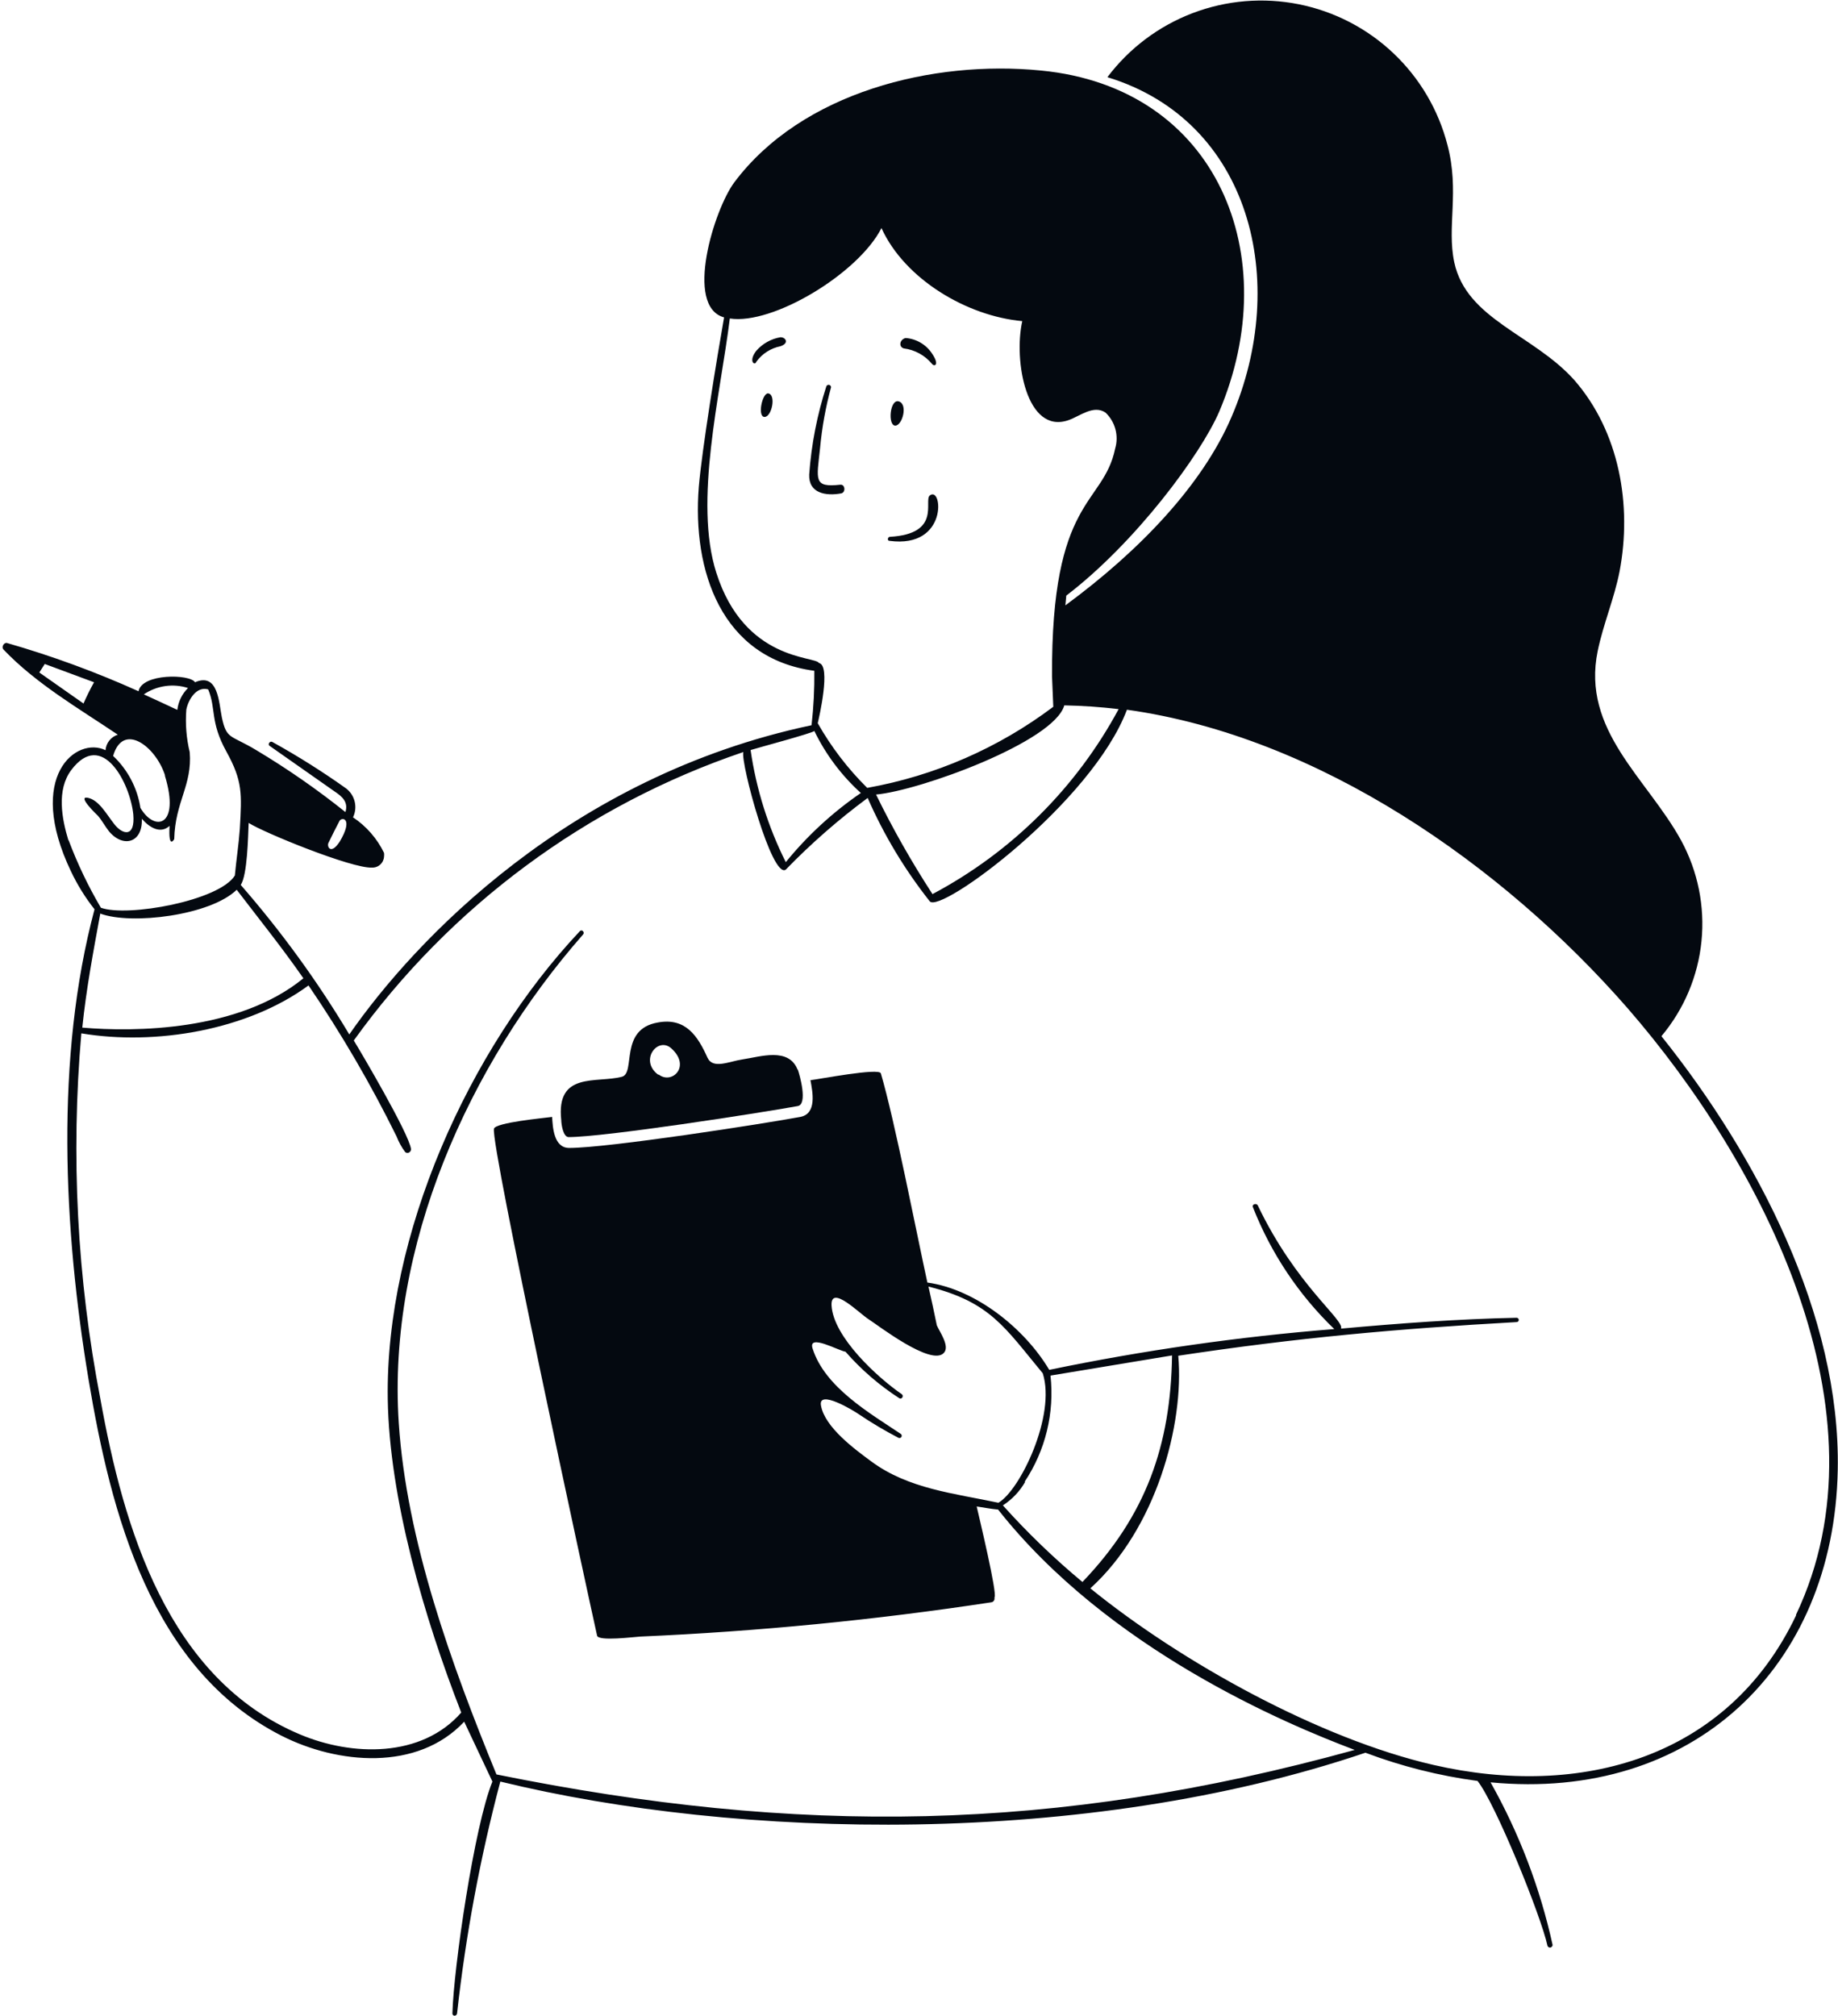 <svg xmlns="http://www.w3.org/2000/svg" fill="none" viewBox="0 0 507 556" height="556" width="507">
<path fill="#040910" d="M458.34 285.759C464.548 278.348 468.381 269.24 469.343 259.62C470.304 250.001 468.348 240.315 463.729 231.822C454.362 214.713 436.183 201.496 440.717 179.553C442.257 172.11 445.294 165.053 446.748 157.61C450.213 139.389 446.748 119.114 434.216 104.785C422.966 92.253 404.531 88.104 401.152 72.363C399.056 62.568 402.649 52.73 399.27 39.984C396.777 30.309 391.604 21.534 384.346 14.668C377.088 7.802 368.039 3.124 358.241 1.171C348.443 -0.782 338.292 0.071 328.957 3.63C319.621 7.19 311.48 13.312 305.468 21.292C345.034 33.354 355.812 77.667 339.687 115.051C331.731 133.615 314.579 151.75 293.877 166.978L294.133 164.283C313.296 149.654 331.218 125.359 336.308 113.554C354.486 70.781 336.051 24.158 287.119 19.453C257.434 16.502 221.248 25.356 202.556 50.292C196.996 57.735 188.698 84.511 199.733 87.548C197.765 98.669 193.616 124.076 192.761 134.299C190.922 157.439 198.963 181.606 224.627 185.028C224.684 190.044 224.427 195.058 223.857 200.041C157.088 214.156 114.358 259.368 96.35 285.331C87.618 270.722 77.597 256.923 66.409 244.098C68.248 241.317 68.419 230.838 68.59 226.988C72.868 229.726 97.035 239.564 102.552 239.307C103.396 239.354 104.225 239.066 104.858 238.505C105.49 237.944 105.876 237.157 105.931 236.313C105.976 235.958 105.976 235.599 105.931 235.244C104.005 231.274 101.051 227.892 97.377 225.449C98.021 224.107 98.185 222.586 97.843 221.138C97.5 219.69 96.671 218.403 95.495 217.493C88.956 212.834 82.158 208.55 75.135 204.661C74.493 204.276 73.723 205.302 74.365 205.73L92.287 218.305C94.425 219.717 96.136 221.257 95.281 223.994C87.466 217.739 79.234 212.023 70.644 206.885C63.543 202.608 62.517 204.062 61.191 197.86C60.378 193.968 60.25 185.37 53.791 188.193C52.422 185.883 39.12 185.712 38.221 190.674C26.425 185.355 14.26 180.895 1.821 177.329C0.923 177.329 0.367 178.569 0.966 179.168C10.034 188.664 21.711 195.379 32.49 202.65C31.565 202.946 30.749 203.511 30.147 204.273C29.545 205.035 29.184 205.959 29.111 206.928C21.112 203.035 6.997 214.028 19.572 240.334C21.334 244.063 23.515 247.579 26.074 250.813C15.167 291.704 17.519 339.097 24.448 380.63C30.608 417.329 41.558 460.359 77.615 478.751C93.099 486.622 115.128 488.675 128.045 474.902L135.83 491.412C130.825 503.645 125.137 542.74 124.794 555.358C124.794 556.214 125.949 556.214 126.078 555.358C128.463 533.776 132.452 512.402 138.011 491.412C203.412 507.367 299.352 509.634 376.643 483.457C386.621 487.22 396.997 489.832 407.568 491.241C412.53 497.486 425.148 528.625 426.859 536.709C426.918 536.889 427.044 537.039 427.212 537.127C427.38 537.215 427.575 537.234 427.757 537.18C427.907 537.126 428.037 537.028 428.129 536.898C428.221 536.768 428.27 536.612 428.27 536.453C424.816 520.746 419.05 505.64 411.161 491.626C466.766 496.973 505.904 460.102 506.93 405.438C507.743 362.665 484.474 318.566 458.383 285.93L458.34 285.759ZM90.576 232.549C91.602 230.453 92.672 228.272 93.698 226.347C94.554 225.235 97.419 225.962 93.698 232.164C91.26 235.885 90.148 233.576 90.576 232.549ZM23.037 194.053L10.847 185.498L12.344 183.146L25.945 188.193C24.877 190.096 23.906 192.052 23.037 194.053ZM308.548 195.636C296.854 217.33 278.992 235.073 257.22 246.621C251.477 237.793 246.277 228.623 241.651 219.161C253.67 218.092 290.754 204.618 293.577 194.566C298.582 194.66 303.578 195.003 308.548 195.593V195.636ZM197.594 157.995C191.307 138.32 198.706 108.977 201.316 87.847C213.164 89.686 236.775 75.443 243.148 62.91C249.564 77.026 266.759 87.206 281.986 88.574C279.548 99.439 283.141 120.013 294.818 115.864C297.94 114.752 301.662 111.586 304.955 113.811C306.268 115.06 307.211 116.648 307.679 118.399C308.147 120.15 308.122 121.996 307.607 123.734C304.313 139.603 289.899 136.994 290.198 186.653L290.541 194.951C275.425 206.335 257.841 213.999 239.213 217.322C233.866 212.032 229.274 206.03 225.568 199.485C225.91 198.031 229.289 183.531 225.91 182.889C224.969 180.922 205.379 182.462 197.594 157.995ZM207.047 206.885C209.1 206.243 224.157 202.223 224.627 201.624C227.767 208.097 232.124 213.906 237.459 218.733C229.679 224.067 222.707 230.492 216.757 237.81C211.88 228.09 208.602 217.648 207.047 206.885ZM51.866 189.776C50.223 191.39 49.181 193.519 48.915 195.807C45.878 194.353 42.798 192.984 39.676 191.529C41.442 190.332 43.457 189.552 45.569 189.248C47.681 188.944 49.834 189.125 51.866 189.776ZM45.493 213.985C49.77 228.058 42.627 229.512 38.735 222.839C37.888 217.359 35.239 212.317 31.207 208.51C33.901 199.143 42.841 205.73 45.493 213.772V213.985ZM18.888 231.865C17.049 225.834 15.552 217.878 19.658 212.403C28.212 201.025 35.912 216.124 36.767 224.636C37.323 231.095 33.859 230.239 31.634 227.459C29.41 224.679 27.357 220.701 24.235 220.059C21.112 219.418 26.844 224.85 27.015 225.021C28.127 226.304 28.897 227.801 30.052 229.298C33.987 234.003 39.419 232.463 39.12 225.834C41.216 228.272 44.252 230.111 46.776 227.801C46.391 234.431 48.059 231.522 48.059 231.437C48.316 221.129 53.064 216.595 52.337 207.484C51.407 203.637 51.089 199.667 51.396 195.721C51.952 192.984 54.176 189.22 57.427 190.161C59.651 195.507 57.897 199.058 62.431 207.27C66.965 215.482 66.708 218.904 66.152 228.657C65.853 232.934 65.169 237.211 64.784 241.489C60.506 248.461 35.142 253.037 27.828 250.385C24.311 244.411 21.32 238.143 18.888 231.651V231.865ZM27.699 252.011C36.254 255.176 58.025 252.524 65.297 245.424C71.499 253.551 77.872 261.464 83.689 269.847C65.81 284.476 37.024 284.689 22.695 283.449C23.807 272.713 25.732 262.49 27.699 251.797V252.011ZM495.424 445.602C476.604 485.125 435.841 496.117 395.463 486.836C364.11 479.65 325.999 458.605 300.763 438.117C318.899 421.692 326.684 392.948 325.016 373.957C357.865 368.995 385.326 366.515 418.347 364.675C418.506 364.675 418.658 364.612 418.77 364.5C418.883 364.388 418.946 364.235 418.946 364.077C418.946 363.918 418.883 363.765 418.77 363.653C418.658 363.541 418.506 363.478 418.347 363.478C402.179 363.82 386.01 365.018 369.928 366.472C370.783 363.948 357.523 354.581 346.958 332.51C346.659 331.826 345.333 332.082 345.59 332.938C350.565 345.644 358.224 357.127 368.046 366.6C341.631 368.709 315.374 372.466 289.428 377.85C282.67 366.472 269.154 355.607 255.809 353.768C252.729 339.653 246.784 308.985 242.977 296.067C242.506 294.485 225.867 297.693 223.558 297.949C224.157 301.2 225.397 307.231 220.735 308.086C210.64 309.968 167.739 316.641 157.003 316.641C152.725 316.641 152.469 310.867 152.298 308.086C150.116 308.386 136.685 309.626 136.258 311.337C135.231 315.614 162.221 440.042 164.702 451.163C165.044 452.788 174.967 451.505 176.635 451.419C209.047 450.005 241.359 446.85 273.431 441.967C273.696 441.934 273.938 441.8 274.106 441.592C274.273 441.385 274.354 441.12 274.329 440.854C274.348 440.77 274.348 440.682 274.329 440.598C275.185 439.7 270.052 418.356 269.411 415.533C271.25 415.789 273.346 416.217 275.313 416.388C305.682 454.884 354.401 475.415 373.692 482.687C290.925 505.527 220.05 506.297 136.942 489.445C124.581 459.247 112.134 425.028 109.995 392.478C106.787 343.973 129.243 293.715 160.852 257.742C161.365 257.144 160.51 256.245 159.954 256.844C129.2 289.523 106.274 340.722 106.958 385.891C107.386 413.351 117.052 446.329 127.232 472.378C116.24 484.954 97.035 484.44 82.748 478.409C46.22 463.054 34.072 421.35 27.699 385.934C21.272 352.707 19.502 318.747 22.438 285.032C42.841 288.454 68.291 284.176 85.101 271.815C94.165 285.115 102.284 299.037 109.396 313.476C109.984 315.001 110.775 316.44 111.749 317.753C111.923 317.916 112.152 318.006 112.39 318.006C112.628 318.006 112.858 317.916 113.032 317.753C113.146 317.652 113.235 317.526 113.295 317.385C113.354 317.245 113.381 317.093 113.374 316.94C112.818 312.663 99.43 289.993 97.591 286.999C124.228 249.918 161.798 222.1 205.037 207.441C204.267 210.521 212.95 242.558 216.757 239.863C223.733 232.671 231.286 226.062 239.341 220.102C243.801 230.291 249.551 239.865 256.45 248.589C259.273 252.31 301.277 221.257 310.858 195.764C363.768 203.164 414.412 238.537 448.93 278.06C486.142 320.876 521.901 389.655 495.424 445.388V445.602ZM248.409 395.472C239.854 389.74 227.536 382.64 224.156 371.99C222.745 367.712 231.428 372.631 233.224 372.845C237.551 377.791 242.547 382.11 248.067 385.677C248.751 386.105 249.393 385.035 248.751 384.565C242.036 379.945 229.845 368.782 229.375 360.056C229.118 354.196 237.16 362.366 239.555 363.863C241.95 365.36 256.964 377.037 260.385 373.144C262.054 371.305 259.188 367.37 258.418 365.574C257.691 361.981 256.921 358.43 256.108 354.88C273.217 359.158 277.152 366.172 287.632 378.791C291.353 390.425 281.344 411.127 275.399 414.506C263.337 411.94 250.59 410.699 240.368 403.128C235.834 399.792 227.536 393.718 226.466 387.73C225.568 383.068 235.577 389.142 236.946 390.125C240.442 392.482 244.07 394.638 247.81 396.584C247.958 396.664 248.131 396.681 248.291 396.633C248.451 396.585 248.586 396.475 248.666 396.327C248.745 396.18 248.763 396.007 248.714 395.847C248.666 395.686 248.556 395.551 248.409 395.472ZM282.627 408.732C288.378 400.108 290.907 389.735 289.771 379.432L323.305 373.872C322.92 398.766 316.076 418.099 298.582 436.363C290.763 429.863 283.43 422.801 276.639 415.233C279.182 413.589 281.294 411.36 282.799 408.732H282.627Z"></path>
<path fill="#040910" d="M220.007 295.04C217.527 288.795 209.742 291.49 204.823 292.217C201.102 292.773 196.653 294.997 195.156 291.746C192.461 285.758 189.125 280.625 181.469 282.037C170.69 283.876 175.438 295.981 171.545 297.007C164.573 298.847 153.324 295.468 154.821 308.984C154.821 309.968 155.292 313.603 156.831 313.646C166.712 313.646 209.186 307.059 220.05 305.091C222.873 304.578 220.606 296.537 220.05 294.954L220.007 295.04ZM181.512 296.409C176.25 292.431 181.512 285.758 185.233 289.223C190.665 294.184 185.318 299.189 181.725 296.409H181.512ZM232.027 136.095C233.353 135.838 233.139 133.528 231.77 133.699C224.328 134.512 225.269 132.416 226.21 123.605C226.733 117.924 227.749 112.3 229.246 106.795C229.24 106.646 229.185 106.503 229.089 106.388C228.994 106.274 228.864 106.193 228.718 106.159C228.573 106.125 228.421 106.14 228.284 106.2C228.148 106.261 228.035 106.365 227.963 106.496C225.403 114.401 223.808 122.588 223.215 130.876C223.002 136.095 227.835 136.865 232.027 136.095ZM215.302 93.022C212.716 93.456 210.359 94.771 208.63 96.743C206.32 99.695 208.245 101.021 208.63 99.78C210.233 97.562 212.617 96.034 215.302 95.503C217.783 94.647 216.714 93.022 215.302 93.022ZM249.307 96.102C252.352 96.485 255.135 98.015 257.092 100.379C257.733 101.234 259.273 100.721 257.092 97.513C256.287 96.293 255.213 95.272 253.952 94.531C252.692 93.79 251.278 93.347 249.82 93.236C248.152 93.621 247.81 95.674 249.307 96.102ZM246.955 117.403C248.879 117.403 250.505 111.586 247.981 110.73C245.457 109.875 244.816 117.403 246.955 117.403ZM211.838 108.506C210.212 108.506 208.886 115.007 210.897 115.007C212.907 115.007 214.19 108.72 211.838 108.506ZM245.372 149.183C261.669 151.365 260 133.742 256.45 136.693C254.782 138.19 259.701 147.258 245.5 148.071C244.859 148.071 244.645 149.183 245.372 149.183Z"></path>
</svg>
